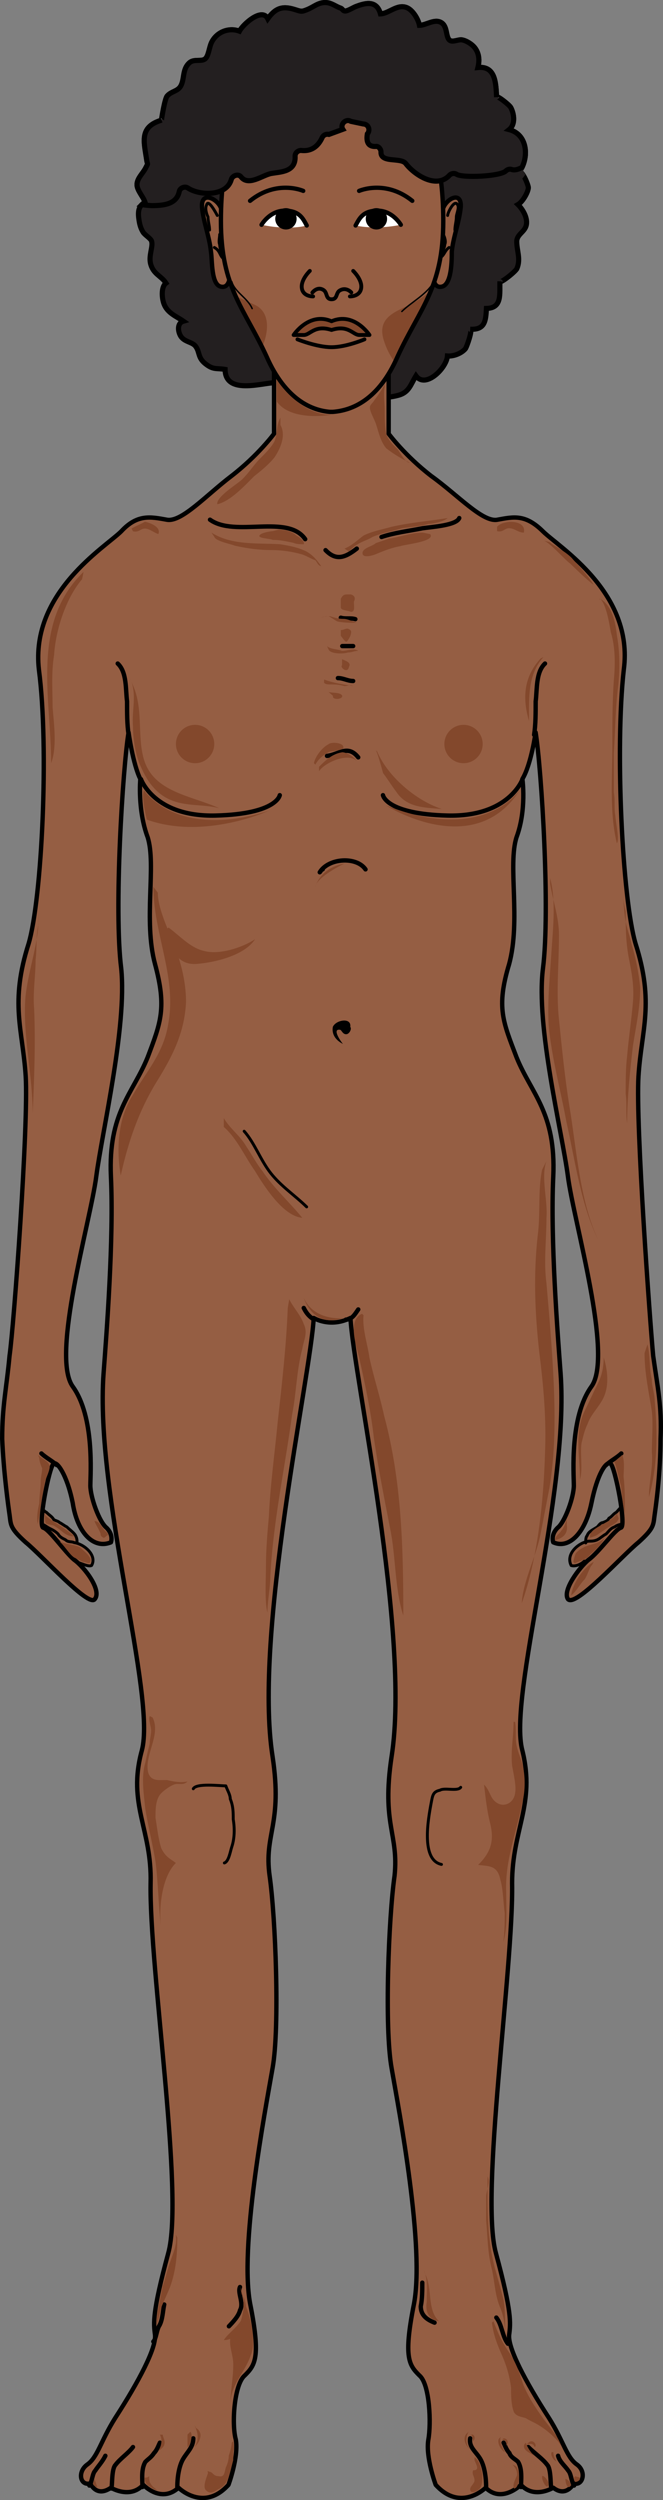 <?xml version="1.0" encoding="utf-8"?>
<!-- Generator: Adobe Illustrator 16.0.0, SVG Export Plug-In . SVG Version: 6.00 Build 0)  -->
<!DOCTYPE svg PUBLIC "-//W3C//DTD SVG 1.1//EN" "http://www.w3.org/Graphics/SVG/1.1/DTD/svg11.dtd">
<svg version="1.1" id="Layer_1" xmlns="http://www.w3.org/2000/svg" xmlns:xlink="http://www.w3.org/1999/xlink" x="0px" y="0px"
	 width="75.919px" height="286.015px" viewBox="0 0 75.919 286.015" enable-background="new 0 0 75.919 286.015"
	 xml:space="preserve">
<rect x="0" y="0" width="75.919" height="286.015" fill="#808080" stroke="none"/>
<g>
	<path fill="#231F20" d="M31.516,43.777c-1.511,0.019-5.722,1.431-5.742-1.518c-1.027-0.168-1.357,0.086-2.29-0.673
		c-0.856-0.699-0.59-1.31-1.09-1.974c-0.393-0.522-1.316-0.471-1.73-1.204c-0.327-0.58-0.36-1.464,0.338-1.664
		c-0.759-0.528-1.753-0.888-2.181-1.865c-0.302-0.686-0.403-2.054,0.187-2.491c-0.558-0.852-1.44-0.998-1.759-2.194
		c-0.26-0.975,0.324-2.006,0.099-2.629c-0.113-0.312-0.771-0.679-0.97-1.01c-0.309-0.514-0.412-0.977-0.49-1.594
		c-0.098-0.772-0.02-1.433,0.725-1.82c-0.198-0.616-0.884-1.318-0.921-1.957c-0.042-0.749,0.67-1.338,0.982-1.957
		c0.334-0.663,0.214-0.305,0.121-0.95c-0.301-2.061-0.881-3.744,1.698-4.531c-0.016,0.005,0.362-2.422,0.647-2.758
		c0.468-0.552,1.196-0.52,1.554-1.139c0.467-0.811,0.152-1.93,1.016-2.682c0.51-0.444,1.322-0.099,1.754-0.409
		c0.441-0.316,0.474-1.37,0.798-1.977c0.641-1.198,2.015-1.646,3.158-1.216c0.431-0.812,2.596-2.744,3.245-1.423
		c0.845-1.178,1.631-1.495,3.011-1.076c0.846,0.257,0.82,0.31,1.53,0.02c0.751-0.309,1.255-0.829,2.114-0.792
		c0.661,0.029,1.113,0.443,1.673,0.631c0.24,0.08,0.236,0.301,0.503,0.336c0.26,0.035,0.968-0.403,1.223-0.501
		c1.147-0.442,2.41-0.76,2.852,0.83c0.975-0.044,1.895-1.14,2.991-0.726c0.691,0.262,1.326,1.311,1.473,2.039
		c0.773-0.017,1.732-0.791,2.507-0.313c0.72,0.443,0.48,1.628,0.939,2.008c0.341,0.281,0.995-0.105,1.414-0.038
		c0.488,0.079,1.13,0.474,1.456,0.882c0.524,0.657,0.578,1.474,0.376,2.282c2.005-0.209,2.062,1.767,2.138,3.395
		c-0.013-0.28,1.456,0.866,1.623,1.178c0.391,0.729,0.555,1.945-0.184,2.53c2.209,0.575,2.288,3.386,1.111,4.909
		c0.335-0.434,1.115,1.477,1.088,1.756c-0.058,0.587-0.689,1.625-1.191,1.912c0.549,0.536,1.192,1.586,0.925,2.454
		c-0.221,0.716-1.07,0.99-1.065,1.781c0.009,1.098,0.479,1.99,0.02,3.081c-0.148,0.353-1.958,1.785-1.945,1.462
		c-0.056,1.436,0.291,3.065-1.547,3.104c-0.07,1.413-0.158,2.475-1.861,2.378c0.316,0.018-0.396,2.059-0.555,2.243
		c-0.464,0.537-1.359,0.876-2.048,0.818c-0.108,1.406-2.514,3.781-3.605,2.271c-0.63,1.028-0.778,1.894-2.033,2.23
		c-1.482,0.397-3.499,0.412-4.831-0.451c-0.913,1.009-2.9,0.933-4.006,0.423C36.756,45.2,34.142,46.814,31.516,43.777"/>
	<path fill="none" stroke="#000000" stroke-width="0.586" stroke-miterlimit="10" d="M31.516,43.777
		c-1.511,0.019-5.722,1.431-5.742-1.518c-1.027-0.168-1.357,0.086-2.29-0.673c-0.856-0.699-0.59-1.31-1.09-1.974
		c-0.393-0.522-1.316-0.471-1.73-1.204c-0.327-0.58-0.36-1.464,0.338-1.664c-0.759-0.528-1.753-0.888-2.181-1.865
		c-0.302-0.686-0.403-2.054,0.187-2.491c-0.558-0.852-1.44-0.998-1.759-2.194c-0.26-0.975,0.324-2.006,0.099-2.629
		c-0.113-0.312-0.771-0.679-0.97-1.01c-0.309-0.514-0.412-0.977-0.49-1.594c-0.098-0.772-0.02-1.433,0.725-1.82
		c-0.198-0.616-0.884-1.318-0.921-1.957c-0.042-0.749,0.67-1.338,0.982-1.957c0.334-0.663,0.214-0.305,0.121-0.95
		c-0.301-2.061-0.881-3.744,1.698-4.531c-0.016,0.005,0.362-2.422,0.647-2.758c0.468-0.552,1.196-0.52,1.554-1.139
		c0.467-0.811,0.152-1.93,1.016-2.682c0.51-0.444,1.322-0.099,1.754-0.409c0.441-0.316,0.474-1.37,0.798-1.977
		c0.641-1.198,2.015-1.646,3.158-1.216c0.431-0.812,2.596-2.744,3.245-1.423c0.845-1.178,1.631-1.495,3.011-1.076
		c0.846,0.257,0.82,0.31,1.53,0.02c0.751-0.309,1.255-0.829,2.114-0.792c0.661,0.029,1.113,0.443,1.673,0.631
		c0.24,0.08,0.236,0.301,0.503,0.336c0.26,0.035,0.968-0.403,1.223-0.501c1.147-0.442,2.41-0.76,2.852,0.83
		c0.975-0.044,1.895-1.14,2.991-0.726c0.691,0.262,1.326,1.311,1.473,2.039c0.773-0.017,1.732-0.791,2.507-0.313
		c0.72,0.443,0.48,1.628,0.939,2.008c0.341,0.281,0.995-0.105,1.414-0.038c0.488,0.079,1.13,0.474,1.456,0.882
		c0.524,0.657,0.578,1.474,0.376,2.282c2.005-0.209,2.062,1.767,2.138,3.395c-0.013-0.28,1.456,0.866,1.623,1.178
		c0.391,0.729,0.555,1.945-0.184,2.53c2.209,0.575,2.288,3.386,1.111,4.909c0.335-0.434,1.115,1.477,1.088,1.756
		c-0.058,0.587-0.689,1.625-1.191,1.912c0.549,0.536,1.192,1.586,0.925,2.454c-0.221,0.716-1.07,0.99-1.065,1.781
		c0.009,1.098,0.479,1.99,0.02,3.081c-0.148,0.353-1.958,1.785-1.945,1.462c-0.056,1.436,0.291,3.065-1.547,3.104
		c-0.07,1.413-0.158,2.475-1.861,2.378c0.316,0.018-0.396,2.059-0.555,2.243c-0.464,0.537-1.359,0.876-2.048,0.818
		c-0.108,1.406-2.514,3.781-3.605,2.271c-0.63,1.028-0.778,1.894-2.033,2.23c-1.482,0.397-3.499,0.412-4.831-0.451
		c-0.913,1.009-2.9,0.933-4.006,0.423C36.756,45.2,34.142,46.814,31.516,43.777"/>
	<path fill-rule="evenodd" clip-rule="evenodd" fill="#955E43" d="M71.228,174.348c-0.333,0-0.665,0.327-0.999,0.491
		c-0.332,0.164-0.665,0.328-0.997,0.654c-0.167,0.328-0.5,0.491-0.832,0.655c-0.333,0.327-0.667,0.163-1,0.327
		c-1.331,0.163-2.662,1.473-1.997,2.619c0.334,0.163,0.999-0.165,1.499-0.328c0.332-0.164,0.665-0.327,0.999-0.491
		c0.831-0.327,1.331-0.817,1.996-1.473c0.5-0.327,0.833-0.654,1.165-1.146c0.166-0.326,0.166-0.653,0.333-0.817"/>
	<path fill-rule="evenodd" clip-rule="evenodd" fill="#955E43" d="M71.469,172.351c-0.338,0.164-0.677,0.49-0.846,0.654
		c-0.338,0.327-0.676,0.49-1.015,0.816c-0.17,0.164-0.339,0.164-0.509,0.327c-0.338,0.163-0.676,0.328-0.845,0.491
		c-0.339,0.326-0.846,0.653-1.016,0.98c-0.338,0.49-0.169,0.816-0.169,1.307c0.169,0,0.508-0.163,0.676-0.163
		c0.34-0.163,0.509-0.163,0.847-0.327c0.507-0.326,1.016-0.652,1.522-0.816c0.508-0.327,1.016-0.654,1.523-0.98
		c0.339-0.328,0.339-0.491,0.339-0.818c0-0.489-0.17-0.98-0.339-1.307"/>
	
		<path fill="none" stroke="#000000" stroke-width="0.333" stroke-linecap="round" stroke-linejoin="round" stroke-miterlimit="10" d="
		M71.395,174.348c-0.333,0-0.832,0.164-0.998,0.327c-0.5,0.164-0.667,0.492-0.999,0.818c-0.333,0.163-0.666,0.491-0.998,0.655
		c-0.333,0.163-0.667,0.163-1,0.163c-1.164,0.164-2.662,1.473-1.997,2.783c0.501,0.163,1.166-0.165,1.499-0.492
		c0.332,0,0.665-0.163,0.999-0.327c0.831-0.327,1.497-0.982,2.162-1.473c0.334-0.327,0.832-0.818,0.999-1.146
		c0.166-0.326,0.333-0.653,0.499-0.981"/>
	
		<path fill="none" stroke="#000000" stroke-width="0.333" stroke-linecap="round" stroke-linejoin="round" stroke-miterlimit="10" d="
		M71.561,172.185c-0.499,0.166-0.666,0.5-0.998,0.832c-0.334,0.166-0.5,0.499-0.833,0.665c-0.166,0.334-0.332,0.334-0.665,0.5
		c-0.333,0-0.499,0.333-0.665,0.499c-0.499,0.333-1,0.5-1.166,0.998c-0.166,0.167-0.166,0.499-0.166,0.833"/>
	<path fill-rule="evenodd" clip-rule="evenodd" fill="#955E43" d="M4.66,174.348c0.332,0,0.666,0.327,0.999,0.491
		c0.333,0.164,0.665,0.328,0.999,0.654c0.166,0.328,0.499,0.491,0.833,0.655c0.332,0.327,0.665,0.163,0.998,0.327
		c1.165,0.163,2.662,1.473,1.997,2.619c-0.333,0.163-0.999-0.165-1.498-0.328c-0.333-0.164-0.666-0.327-0.999-0.491
		c-0.832-0.327-1.498-0.817-2.164-1.473c-0.333-0.327-0.666-0.654-0.999-1.146c-0.166-0.326-0.166-0.653-0.333-0.817"/>
	<path fill-rule="evenodd" clip-rule="evenodd" fill="#955E43" d="M4.493,172.351c0.333,0.164,0.499,0.49,0.833,0.654
		c0.333,0.327,0.666,0.49,0.832,0.816c0.333,0.164,0.5,0.164,0.666,0.327c0.333,0.163,0.499,0.328,0.833,0.491
		c0.333,0.326,0.832,0.653,0.998,0.98c0.333,0.49,0.166,0.816,0.166,1.307c-0.332,0-0.499-0.163-0.665-0.163
		c-0.333-0.163-0.499-0.163-0.833-0.327c-0.499-0.326-0.999-0.652-1.498-0.816c-0.499-0.327-0.999-0.654-1.498-0.98
		c-0.333-0.328-0.333-0.491-0.333-0.818c0-0.489,0.167-0.98,0.333-1.307"/>
	
		<path fill="none" stroke="#000000" stroke-width="0.333" stroke-linecap="round" stroke-linejoin="round" stroke-miterlimit="10" d="
		M4.66,174.348c0.332,0,0.666,0.327,0.999,0.491c0.333,0.164,0.665,0.328,0.999,0.654c0.166,0.328,0.499,0.491,0.833,0.655
		c0.332,0.327,0.665,0.163,0.998,0.327c1.165,0.163,2.662,1.473,1.997,2.619c-0.333,0.163-0.999-0.165-1.498-0.328
		c-0.333-0.164-0.666-0.327-0.999-0.491c-0.832-0.327-1.498-0.817-2.164-1.473c-0.333-0.327-0.666-0.654-0.999-1.146
		c-0.166-0.326-0.166-0.653-0.333-0.817"/>
	
		<path fill="none" stroke="#000000" stroke-width="0.333" stroke-linecap="round" stroke-linejoin="round" stroke-miterlimit="10" d="
		M4.493,172.351c0.333,0.167,0.499,0.5,0.833,0.666c0.333,0.332,0.666,0.499,0.832,0.832c0.333,0.167,0.5,0.167,0.666,0.333
		c0.333,0.166,0.499,0.333,0.833,0.499c0.333,0.333,0.832,0.666,0.998,0.998c0.166,0.333,0.166,0.499,0.166,0.833"/>
	<path fill-rule="evenodd" clip-rule="evenodd" fill="#955E43" d="M40.13,150.946c0.337,6.5,6.73,35.996,4.712,49.995
		c-1.178,7.999,0.841,9,0.168,13.665c-0.673,4.667-1.01,17.332-0.168,22.165c0.673,4.665,3.87,20.497,2.523,26.997
		c-1.177,5.999-0.505,6.999,0.674,7.999c1.178,1.166,1.346,5.5,1.01,7.499c-0.337,2,0.842,5.166,0.842,5.166
		c2.86,3,5.553,0.167,5.553,0.167c2.019,1.833,4.207-0.167,4.207-0.167c1.347,1.666,3.702,0.334,3.702,0.334
		c1.515,0.999,2.356-0.5,2.356-0.5c1.008,0.166,1.346-1.501,0.167-2.334c-1.178-0.666-1.346-2.666-3.196-5.332
		c-2.525-4-4.544-7.833-4.376-9.333c0-1.5,0.168-2.666-1.683-9.332c-1.852-6.666,2.188-32.83,2.02-42.495
		c0-6.166,2.692-8.999,1.178-14.999c-1.683-6.165,5.217-29.496,4.375-43.328c-0.336-4.334-1.178-15.166-0.841-22.499
		c0.336-7.165-2.524-9.498-4.207-13.498c-1.684-4-2.356-5.667-0.842-10.832c1.347-5-0.168-11.166,0.842-14.499
		c1.009-3.166,0.673-6.666,0.673-6.666c0.842-1.667,1.515-5.333,1.515-5.333c0.673,4.167,1.683,20.332,0.841,26.998
		c-0.841,6.667,2.188,18.664,2.861,23.83c0.674,5.167,5.048,20.499,2.692,23.999c-2.524,3.499-2.188,9.998-2.019,11.331
		c0,1.5-1.011,4.334-1.852,5c-0.842,0.666-0.505,1.5-0.505,1.5c1.851,1,3.702-1.167,4.375-4.5s1.683-4.666,2.188-4.332
		c0.505,0.333,1.683,6.999,1.177,7.165c-0.672,0.167-2.523,3-3.701,3.833c-1.009,0.833-3.028,3.5-2.355,4.5
		c0.674,1,6.226-4.999,8.077-6.666c1.852-1.5,1.683-2,1.852-3.166c0-1.167,0.504-4.833,0.673-8.5
		c0.168-3.833-0.337-5.999-0.842-9.499c-0.505-3.666-2.188-26.496-1.852-31.996c0.505-5.5,2.021-8.5-0.168-15.332
		c-1.515-5.167-2.355-22.331-1.347-31.164c1.179-8.999-7.403-13.998-9.255-15.998c-2.02-1.834-3.365-1.667-5.216-1.333
		c-1.852,0.333-4.544-2.667-7.573-5c-3.029-2.167-4.879-4.667-4.879-4.667c0-7.666,0-7.666,0-7.666c-13.126,0-13.126,0-13.126,0
		c0,7.666,0,7.666,0,7.666s-1.851,2.5-4.879,4.667c-3.029,2.333-5.722,5.333-7.572,5c-1.683-0.333-3.198-0.5-5.049,1.333
		c-2.02,2-10.433,6.999-9.423,15.998c1.178,8.833,0.336,25.998-1.347,31.164c-2.187,6.833-0.505,9.833-0.168,15.332
		c0.337,5.5-1.346,28.33-1.85,31.996c-0.505,3.5-0.841,5.666-0.841,9.499c0.168,3.667,0.673,7.333,0.841,8.5
		c0,1.166-0.168,1.666,1.85,3.166c1.852,1.667,7.236,7.666,7.91,6.666s-1.178-3.667-2.356-4.5c-1.01-0.833-2.86-3.666-3.533-3.833
		c-0.673-0.166,0.673-6.832,1.01-7.165c0.504-0.334,1.682,0.999,2.187,4.332c0.673,3.333,2.525,5.5,4.375,4.5
		c0,0,0.337-0.834-0.336-1.5c-0.841-0.666-2.02-3.5-1.851-5c0-1.333,0.337-7.832-2.02-11.331c-2.524-3.5,2.02-18.832,2.693-23.999
		c0.673-5.166,3.534-17.164,2.692-23.83c-0.841-6.666,0.336-22.831,1.01-26.998c0,0,0.505,3.666,1.347,5.333
		c0,0-0.337,3.5,0.673,6.666c1.177,3.333-0.337,9.499,1.009,14.499c1.346,5.166,0.673,6.832-1.009,10.832
		c-1.515,4-4.544,6.333-4.208,13.498c0.337,7.333-0.505,18.165-0.673,22.499c-1.009,13.832,6.058,37.163,4.376,43.328
		c-1.683,6,1.177,8.833,1.009,14.999c-0.168,9.665,3.87,35.829,2.02,42.495c-1.852,6.666-1.683,7.832-1.515,9.332
		c0.168,1.5-2.02,5.333-4.544,9.333c-1.682,2.666-2.019,4.666-3.197,5.332c-1.178,0.833-0.842,2.5,0.336,2.334
		c0,0,0.673,1.499,2.356,0.5c0,0,2.188,1.332,3.702-0.334c0,0,2.02,2,4.039,0.167c0,0,2.692,2.833,5.722-0.167
		c0,0,1.177-3.166,0.672-5.166c-0.336-1.999,0-6.333,1.178-7.499c1.178-1,1.851-2,0.673-7.999c-1.347-6.5,1.683-22.332,2.523-26.997
		c0.673-4.833,0.337-17.498-0.336-22.165c-0.673-4.665,1.515-5.666,0.336-13.665c-2.187-13.999,4.375-43.495,4.712-49.995
		C35.923,150.946,37.774,152.113,40.13,150.946L40.13,150.946z"/>
	
		<path fill="none" stroke="#000000" stroke-width="0.499" stroke-linecap="round" stroke-linejoin="round" stroke-miterlimit="10" d="
		M40.13,150.78c0.337,6.499,6.899,36.162,4.712,50.161c-1.178,7.833,0.841,8.833,0.337,13.665
		c-0.673,4.667-1.179,17.332-0.337,21.997c0.841,4.833,3.87,20.665,2.523,27.165c-1.177,5.999-0.505,6.832,0.674,7.999
		c1.178,1,1.346,5.5,1.01,7.332c-0.337,2,0.842,5.167,0.842,5.167c2.86,3.166,5.722,0.333,5.722,0.333
		c1.85,1.833,4.038-0.333,4.038-0.333c1.515,1.666,3.702,0.333,3.702,0.333c1.515,1.166,2.356-0.5,2.356-0.5
		c1.008,0.333,1.514-1.334,0.335-2.167c-1.177-0.833-1.514-2.666-3.197-5.332c-2.692-4.166-4.711-8-4.543-9.499
		c0.168-1.334,0.337-2.5-1.515-9.333c-1.851-6.666,2.02-32.663,1.852-42.328c0-6.166,2.692-8.999,1.178-15.165
		c-1.683-6.166,5.385-29.33,4.375-43.162c-0.336-4.5-1.178-15.333-0.841-22.499c0.336-7.332-2.524-9.498-4.207-13.664
		c-1.515-4-2.356-5.667-0.842-10.666c1.347-5-0.168-11.333,0.842-14.499c1.178-3.166,0.673-6.666,0.673-6.666
		c1.01-1.667,1.515-5.333,1.515-5.333c0.673,4.167,1.683,20.332,0.841,26.998c-0.841,6.667,2.188,18.664,2.861,23.83
		c0.674,5.167,5.217,20.499,2.692,23.999c-2.524,3.499-2.019,9.998-2.019,11.331c0,1.334-1.011,4.167-1.852,4.833
		c-0.842,0.833-0.505,1.667-0.505,1.667c1.851,0.833,3.702-1.167,4.375-4.5s1.683-4.832,2.188-4.499s1.851,7.166,1.177,7.332
		c-0.672,0.167-2.523,2.833-3.701,3.667c-1.009,0.833-3.028,3.499-2.355,4.499c0.841,1,6.226-4.999,8.077-6.499
		c1.852-1.667,1.683-2,1.852-3.166c0.167-1.167,0.673-4.833,0.673-8.666c0.168-3.833-0.337-5.833-0.842-9.499
		c-0.336-3.5-2.02-26.497-1.683-31.996c0.336-5.333,1.852-8.333-0.337-15.166c-1.515-5.167-2.355-22.331-1.347-31.331
		c1.179-8.832-7.403-13.999-9.255-15.831c-2.02-2-3.365-1.667-5.216-1.333c-1.683,0.333-4.544-2.833-7.573-5
		c-3.029-2.333-4.879-4.833-4.879-4.833c0-7.499,0-7.499,0-7.499c-13.126,0-13.126,0-13.126,0c0,7.499,0,7.499,0,7.499
		s-1.851,2.5-4.879,4.833c-2.861,2.167-5.722,5.333-7.404,5c-1.851-0.333-3.366-0.667-5.217,1.333
		c-1.851,1.833-10.433,6.999-9.423,15.831c1.178,9,0.336,26.164-1.178,31.331c-2.187,6.833-0.673,9.833-0.337,15.166
		c0.337,5.499-1.346,28.496-1.85,31.996c-0.336,3.666-0.841,5.666-0.841,9.499c0.168,3.833,0.673,7.499,0.841,8.666
		c0.168,1.166,0,1.499,1.85,3.166c1.852,1.5,7.236,7.499,7.91,6.499c0.841-1-1.178-3.666-2.356-4.499
		c-1.01-0.834-2.86-3.5-3.533-3.667c-0.673-0.166,0.673-6.999,1.178-7.332c0.336-0.333,1.514,1.166,2.187,4.499
		c0.505,3.333,2.356,5.333,4.375,4.5c0,0,0.336-0.834-0.505-1.667c-0.841-0.666-1.851-3.499-1.851-4.833
		c0-1.333,0.505-7.832-2.02-11.331c-2.524-3.5,2.02-18.832,2.693-23.999c0.673-5.166,3.534-17.164,2.86-23.83
		c-0.842-6.666,0.168-22.831,0.841-26.998c0,0,0.505,3.666,1.347,5.333c0,0-0.337,3.5,0.841,6.666
		c1.009,3.167-0.505,9.499,0.841,14.499c1.346,4.999,0.673,6.666-0.841,10.666c-1.683,4.166-4.544,6.333-4.207,13.664
		c0.336,7.166-0.505,17.999-0.842,22.499c-1.009,13.832,6.058,36.996,4.376,43.162c-1.683,6.166,1.177,8.999,1.009,15.165
		c-0.168,9.665,3.87,35.662,2.02,42.328c-1.852,6.833-1.683,7.999-1.515,9.333c0.168,1.499-1.851,5.333-4.544,9.499
		c-1.682,2.666-2.019,4.499-3.197,5.332s-0.842,2.5,0.336,2.167c0,0,0.673,1.666,2.356,0.5c0,0,2.188,1.333,3.702-0.333
		c0,0,2.02,2.166,4.039,0.333c0,0,2.861,2.833,5.722-0.333c0,0,1.177-3.167,0.841-5.167c-0.504-1.832-0.168-6.332,1.01-7.332
		c1.178-1.167,1.851-2,0.673-7.999c-1.347-6.5,1.683-22.332,2.523-27.165c0.842-4.665,0.337-17.33-0.336-21.997
		c-0.673-4.832,1.515-5.832,0.336-13.665c-2.187-13.999,4.375-43.662,4.712-50.161C35.923,150.78,37.774,151.946,40.13,150.78
		L40.13,150.78z"/>
	
		<path fill="none" stroke="#000000" stroke-width="0.499" stroke-linecap="round" stroke-linejoin="round" stroke-miterlimit="10" d="
		M20.303,284.52c0-1.013,0.166-2.364,0.665-3.21c0.5-0.844,1.165-1.352,1.165-2.364"/>
	
		<path fill="none" stroke="#000000" stroke-width="0.499" stroke-linecap="round" stroke-linejoin="round" stroke-miterlimit="10" d="
		M16.309,284.52c0-0.846-0.166-2.03,0.333-2.876c0.332-0.339,0.665-0.508,0.999-1.015c0.333-0.339,0.499-0.847,0.665-1.185"/>
	
		<path fill="none" stroke="#000000" stroke-width="0.499" stroke-linecap="round" stroke-linejoin="round" stroke-miterlimit="10" d="
		M12.731,284.687c0.166-0.169,0-2.202,0.499-2.71c0.499-0.678,1.498-1.355,1.997-2.033"/>
	
		<path fill="none" stroke="#000000" stroke-width="0.499" stroke-linecap="round" stroke-linejoin="round" stroke-miterlimit="10" d="
		M10.235,284.353c0.333-0.511,0.333-1.364,0.665-1.704c0.333-0.513,0.833-1.024,1.165-1.707"/>
	
		<path fill="none" stroke="#000000" stroke-width="0.499" stroke-linecap="round" stroke-linejoin="round" stroke-miterlimit="10" d="
		M6.49,167.607c-0.524-0.499-1.224-0.832-1.748-1.331"/>
	
		<path fill="none" stroke="#000000" stroke-width="0.499" stroke-linecap="round" stroke-linejoin="round" stroke-miterlimit="10" d="
		M13.479,75.909c1.07,0.998,0.892,2.996,1.07,4.327c0,1.332,0,2.663,0.178,3.828"/>
	
		<path fill="none" stroke="#000000" stroke-width="0.499" stroke-linecap="round" stroke-linejoin="round" stroke-miterlimit="10" d="
		M16.143,89.139c0,0,1.505,4.328,8.532,4.161c7.027-0.167,7.361-2.331,7.361-2.331"/>
	
		<path fill="none" stroke="#000000" stroke-width="0.499" stroke-linecap="round" stroke-linejoin="round" stroke-miterlimit="10" d="
		M55.667,284.52c0-1.013-0.166-2.364-0.665-3.21c-0.499-0.844-1.332-1.352-1.165-2.364"/>
	
		<path fill="none" stroke="#000000" stroke-width="0.499" stroke-linecap="round" stroke-linejoin="round" stroke-miterlimit="10" d="
		M59.663,284.52c0-0.846,0.166-2.03-0.334-2.876c-0.332-0.339-0.832-0.508-0.998-1.015c-0.333-0.339-0.499-0.847-0.666-1.185"/>
	
		<path fill="none" stroke="#000000" stroke-width="0.499" stroke-linecap="round" stroke-linejoin="round" stroke-miterlimit="10" d="
		M63.158,284.687c-0.167-0.169,0-2.202-0.5-2.71c-0.499-0.678-1.498-1.355-2.164-2.033"/>
	
		<path fill="none" stroke="#000000" stroke-width="0.499" stroke-linecap="round" stroke-linejoin="round" stroke-miterlimit="10" d="
		M65.737,284.353c-0.334-0.511-0.334-1.364-0.666-1.704c-0.333-0.513-0.999-1.024-1.165-1.707"/>
	
		<path fill="none" stroke="#000000" stroke-width="0.499" stroke-linecap="round" stroke-linejoin="round" stroke-miterlimit="10" d="
		M69.398,167.607c0.524-0.499,1.223-0.832,1.747-1.331"/>
	
		<path fill="none" stroke="#000000" stroke-width="0.499" stroke-linecap="round" stroke-linejoin="round" stroke-miterlimit="10" d="
		M62.408,75.909c-1.069,0.998-0.892,2.996-1.069,4.327c0,1.332,0,2.663-0.179,3.828"/>
	
		<path fill="none" stroke="#000000" stroke-width="0.499" stroke-linecap="round" stroke-linejoin="round" stroke-miterlimit="10" d="
		M59.829,89.139c0,0-1.514,4.328-8.577,4.161s-7.399-2.331-7.399-2.331"/>
	<path fill-rule="evenodd" clip-rule="evenodd" fill="#955E43" d="M25.342,23.918c-0.339-1.174-2.376-2.18-2.207-0.168
		c0.17,1.677,0.849,3.353,1.019,5.029c0.17,1.005,0,3.856,1.188,4.023c1.868,0.335,0.679-5.197,0.51-5.867
		c0-0.67,0-1.341-0.17-2.012"/>
	
		<path fill="none" stroke="#000000" stroke-width="0.499" stroke-linecap="round" stroke-linejoin="round" stroke-miterlimit="10" d="
		M25.342,23.918c-0.339-1.174-2.376-2.18-2.207-0.168c0.17,1.677,0.849,3.353,1.019,5.029c0.17,1.005,0,3.856,1.188,4.023
		c1.868,0.335,0.679-5.197,0.51-5.867c0-0.67,0-1.341-0.17-2.012"/>
	
		<path fill="none" stroke="#000000" stroke-width="0.333" stroke-linecap="round" stroke-linejoin="round" stroke-miterlimit="10" d="
		M25.157,26.814c0,0.333-0.152,0.833,0,1.165c0,0.499,0.306,0.999,0.306,1.498c-0.306-0.333-0.306-0.832-0.916-1.164"/>
	
		<path fill="none" stroke="#000000" stroke-width="0.333" stroke-linecap="round" stroke-linejoin="round" stroke-miterlimit="10" d="
		M24.88,24.65c-0.177-0.333-1.062-1.997-1.238-1.164c-0.177,0.332,0,0.998,0.176,1.331c0,0.499,0.177,0.998,0.177,1.498"/>
	<path fill-rule="evenodd" clip-rule="evenodd" fill="#955E43" d="M50.715,23.918c0.34-1.174,2.206-2.18,2.037-0.168
		c-0.17,1.677-0.85,3.353-1.019,5.029c0,1.005,0,3.856-1.188,4.023c-1.867,0.335-0.509-5.197-0.509-5.867
		c0.169-0.67,0.169-1.341,0.339-2.012"/>
	
		<path fill="none" stroke="#000000" stroke-width="0.499" stroke-linecap="round" stroke-linejoin="round" stroke-miterlimit="10" d="
		M50.715,23.918c0.34-1.174,2.206-2.18,2.037-0.168c-0.17,1.677-0.85,3.353-1.019,5.029c0,1.005,0,3.856-1.188,4.023
		c-1.867,0.335-0.509-5.197-0.509-5.867c0.169-0.67,0.169-1.341,0.339-2.012"/>
	
		<path fill="none" stroke="#000000" stroke-width="0.333" stroke-linecap="round" stroke-linejoin="round" stroke-miterlimit="10" d="
		M50.758,26.814c0.167,0.333,0.333,0.833,0.167,1.165c0,0.499-0.5,0.999-0.5,1.498c0.5-0.333,0.5-0.832,0.999-1.164"/>
	
		<path fill="none" stroke="#000000" stroke-width="0.333" stroke-linecap="round" stroke-linejoin="round" stroke-miterlimit="10" d="
		M51.258,24.65c0-0.333,0.831-1.997,1.164-1.164c0.167,0.332-0.166,0.998-0.166,1.331c0,0.499-0.167,0.998-0.167,1.498"/>
	<path fill-rule="evenodd" clip-rule="evenodd" fill="#955E43" d="M38.448,6.76c5.228,0,12.31,3.835,12.31,18.345
		c0,7.671-2.698,10.006-5.228,15.51c-2.191,5.169-5.227,6.17-7.419,6.337c-0.337,0-0.337,0-0.337,0
		c-2.024-0.167-5.059-1.334-7.251-6.337c-2.529-5.504-5.228-7.839-5.228-15.51c0-14.509,7.083-18.345,12.31-18.345H38.448
		L38.448,6.76L38.448,6.76z"/>
	<path fill-rule="evenodd" clip-rule="evenodd" fill="#83482C" d="M29.179,34.873c-0.678-0.316-1.413-0.625-2.118-0.985
		c0.854,1.869,1.922,3.573,2.994,5.746C30.727,38.053,31.022,35.732,29.179,34.873z"/>
	<path fill-rule="evenodd" clip-rule="evenodd" fill="#83482C" d="M46.397,35.111c-1.65,0.763-3.169,1.551-2.445,3.84
		c0.289,0.916,0.694,1.719,1.223,2.444c0.121-0.251,0.24-0.507,0.356-0.781c1.333-2.9,2.709-4.924,3.716-7.309
		C48.427,34.04,47.458,34.621,46.397,35.111z"/>
	
		<path fill="none" stroke="#000000" stroke-width="0.499" stroke-linecap="round" stroke-linejoin="round" stroke-miterlimit="10" d="
		M38.448,6.927c5.228,0,12.31,3.669,12.31,18.344c0,7.672-2.698,10.007-5.228,15.51c-2.191,5.003-5.227,6.171-7.419,6.337
		c-0.337,0-0.337,0-0.337,0c-2.024-0.167-5.059-1.334-7.251-6.337c-2.529-5.503-5.228-7.838-5.228-15.51
		c0-14.675,7.083-18.344,12.31-18.344H38.448L38.448,6.927L38.448,6.927z"/>
	
		<path fill="none" stroke="#000000" stroke-width="0.499" stroke-linecap="round" stroke-linejoin="round" stroke-miterlimit="10" d="
		M24.047,59.453c2.851,2.056,8.889-0.686,10.901,2.228"/>
	
		<path fill="none" stroke="#000000" stroke-width="0.499" stroke-linecap="round" stroke-linejoin="round" stroke-miterlimit="10" d="
		M52.589,59.267c-0.336,0.833-3.024,0.999-4.2,1.165c-1.68,0.333-3.191,0.5-4.703,0.999"/>
	
		<path fill="none" stroke="#000000" stroke-width="0.499" stroke-linecap="round" stroke-linejoin="round" stroke-miterlimit="10" d="
		M37.278,62.938c1.192,1.238,2.215,0.884,3.578-0.176"/>
	
		<path fill="none" stroke="#000000" stroke-width="0.499" stroke-linecap="round" stroke-linejoin="round" stroke-miterlimit="10" d="
		M37.445,86.477c1.363-0.167,2.385-1.331,3.577,0.167"/>
	
		<path fill="none" stroke="#000000" stroke-width="0.499" stroke-linecap="round" stroke-linejoin="round" stroke-miterlimit="10" d="
		M39.026,70.667c0.499,0.166,1.165,0,1.664,0.166"/>
	
		<path fill="none" stroke="#000000" stroke-width="0.499" stroke-linecap="round" stroke-linejoin="round" stroke-miterlimit="10" d="
		M39.192,73.912c0,0,0.78,0,1.248,0"/>
	
		<path fill="none" stroke="#000000" stroke-width="0.499" stroke-linecap="round" stroke-linejoin="round" stroke-miterlimit="10" d="
		M38.693,77.573c0.636,0,1.112,0.333,1.747,0.333"/>
	
		<path fill="none" stroke="#000000" stroke-width="0.499" stroke-linecap="round" stroke-linejoin="round" stroke-miterlimit="10" d="
		M36.951,99.458c-0.169,0-0.169,0.167-0.338,0.333c1.015-1.664,4.228-1.83,5.242-0.333"/>
	
		<path fill="none" stroke="#000000" stroke-width="0.499" stroke-linecap="round" stroke-linejoin="round" stroke-miterlimit="10" d="
		M35.947,150.966c-0.5-0.334-0.833-0.666-1.166-1.331"/>
	
		<path fill="none" stroke="#000000" stroke-width="0.499" stroke-linecap="round" stroke-linejoin="round" stroke-miterlimit="10" d="
		M39.608,150.966c0.707,0,1.062-0.666,1.414-1.165"/>
	
		<path fill="none" stroke="#000000" stroke-width="0.333" stroke-linecap="round" stroke-linejoin="round" stroke-miterlimit="10" d="
		M22.133,204.638c0.339-0.667,3.05-0.333,3.727-0.333c0.169,0.498,0.508,0.997,0.508,1.497c0.339,0.833,0.339,1.498,0.339,2.33
		c0.169,0.999,0.169,2.164-0.169,3.162c-0.169,0.499-0.338,1.665-0.846,1.83"/>
	
		<path fill="none" stroke="#000000" stroke-width="0.333" stroke-linecap="round" stroke-linejoin="round" stroke-miterlimit="10" d="
		M52.755,204.471c-0.339,0.499-1.865,0-2.373,0.332c-0.848,0.167-0.848,0.666-1.017,1.498c-0.339,1.831-1.187,6.491,1.187,6.99"/>
	
		<path fill="none" stroke="#000000" stroke-width="0.499" stroke-linecap="round" stroke-linejoin="round" stroke-miterlimit="10" d="
		M17.557,267.878c0.356-0.34,0.356-1.358,0.713-1.867c0.356-0.68,0.356-1.528,0.535-2.377"/>
	
		<path fill="none" stroke="#000000" stroke-width="0.499" stroke-linecap="round" stroke-linejoin="round" stroke-miterlimit="10" d="
		M48.355,261.138c0,0.848,0,1.864-0.176,2.712c0,1.018,0.702,1.525,1.581,1.865"/>
	
		<path fill="none" stroke="#000000" stroke-width="0.499" stroke-linecap="round" stroke-linejoin="round" stroke-miterlimit="10" d="
		M27.482,261.637c-0.318,0.665,0.476,1.831,0,2.662c-0.159,0.667-0.795,1.332-1.271,1.831"/>
	
		<path fill="none" stroke="#000000" stroke-width="0.499" stroke-linecap="round" stroke-linejoin="round" stroke-miterlimit="10" d="
		M58.165,268.127c-0.666-0.832-0.666-2.163-1.332-2.995"/>
	
		<path fill="none" stroke="#000000" stroke-width="0.333" stroke-linecap="round" stroke-linejoin="round" stroke-miterlimit="10" d="
		M27.958,129.414c1.192,1.331,1.875,3.328,3.067,4.826s2.726,2.497,4.089,3.828"/>
	<path d="M40.108,117.484c0.166-1.134-1.665-0.811-1.998,0c-0.166,0.971,0.5,1.62,1.165,1.944c-0.166-0.162-1.331-1.783-0.333-1.62
		c0.167,0,0.333,0.647,0.832,0.485C40.108,118.132,40.274,117.646,40.108,117.484"/>
	
		<path fill="none" stroke="#000000" stroke-width="0.166" stroke-linecap="round" stroke-linejoin="round" stroke-miterlimit="10" d="
		M49.593,32.39c-0.852,1.367-2.556,2.22-3.578,3.245"/>
	
		<path fill="none" stroke="#000000" stroke-width="0.166" stroke-linecap="round" stroke-linejoin="round" stroke-miterlimit="10" d="
		M26.544,32.223c0.333,1.197,1.83,1.882,2.33,3.079"/>
	<path fill-rule="evenodd" clip-rule="evenodd" fill="#83482C" d="M31.703,43.457c0,0,2.531,3.994,6.241,3.994
		c0,0-4.555,0.833-6.241-1.497V43.457L31.703,43.457L31.703,43.457z"/>
	<path fill-rule="evenodd" clip-rule="evenodd" fill="#83482C" d="M24.214,60.931c2.346,1.499,5.361,1.165,7.874,1.332
		c1.005,0.167,2.01,0.333,3.016,0.833c0.838,0.499,1.173,0.998,1.675,1.664c-0.334,0-0.502-0.499-0.669-0.666
		c-0.503-0.166-1.005-0.5-1.508-0.666c-1.172-0.332-2.345-0.499-3.518-0.499c-1.34,0-2.68-0.167-4.188-0.499
		c-0.335-0.167-2.178-0.5-2.346-0.999"/>
	<path fill-rule="evenodd" clip-rule="evenodd" fill="#83482C" d="M39.949,63.095c0.337-0.333,0.675-0.666,1.013-0.833
		c0.506-0.333,1.182-0.499,1.688-0.832c1.182-0.5,2.363-0.666,3.375-0.999c1.014-0.166,2.027-0.166,3.039-0.499
		c0.676,0,1.857-0.333,2.195-0.666c-2.027,0.333-4.221,0.5-6.416,0.999c-1.18,0.332-2.193,0.499-3.207,0.998
		c-0.674,0.5-1.35,1.166-2.193,1.499"/>
	<path fill-rule="evenodd" clip-rule="evenodd" fill="#83482C" d="M36.778,70.65c0.34-0.15,0.68-0.15,1.021-0.15
		c0.509,0.15,0.848,0.299,1.529,0.299c0.509,0,1.019,0.3,1.528,0.45c-0.679,0-1.528,0-2.209-0.149
		c-0.339-0.151-0.679-0.45-1.019-0.6c-0.169,0-0.509,0-0.339,0"/>
	<path fill-rule="evenodd" clip-rule="evenodd" fill="#83482C" d="M37.445,73.912c0.341,0.366,1.363,0.366,1.704,0.549
		c0.681,0,1.363-0.366,1.873,0c-0.51,0-0.681,0.183-1.192,0.183c-0.511,0.184-2.044,0.184-2.215-0.366"/>
	<path fill-rule="evenodd" clip-rule="evenodd" fill="#83482C" d="M37.112,77.74c0.998,0.374,2.163,0.562,3.328,0.749
		c-0.332-0.188-0.666,0-0.998,0c-0.666-0.188-1.166-0.188-1.665-0.188c-0.167,0-0.499,0-0.666-0.188"/>
	<path fill-rule="evenodd" clip-rule="evenodd" fill="#83482C" d="M36.529,87.725c0.666-0.666,1.498-1.498,2.663-1.664
		c0.499,0,1.331,0.499,1.664,0.998c-0.999-0.998-3.661,0.167-4.327,1.165"/>
	<path fill-rule="evenodd" clip-rule="evenodd" fill="#83482C" d="M16.479,90.387c0,0,3.704,5.742,14.309,2.365
		c0,0-7.407,3.377-13.973,1.013C16.815,93.765,16.143,91.232,16.479,90.387L16.479,90.387z"/>
	<path fill-rule="evenodd" clip-rule="evenodd" fill="#83482C" d="M59.579,90.304c0,0-4.061,6.325-15.394,1.831
		C44.185,92.135,54.334,98.625,59.579,90.304L59.579,90.304z"/>
	<path fill-rule="evenodd" clip-rule="evenodd" fill="#83482C" d="M36.113,101.455c0,0,0.499-2.163,3.329-2.663
		C39.442,98.792,36.28,100.29,36.113,101.455L36.113,101.455z"/>
	<path fill-rule="evenodd" clip-rule="evenodd" fill="#83482C" d="M34.782,148.47c0,0,1.018,3.494,4.41,2.329
		C39.192,150.799,35.969,151.132,34.782,148.47L34.782,148.47z"/>
	<path fill-rule="evenodd" clip-rule="evenodd" fill="#83482C" d="M25.628,127.916c0.679,1.173,1.865,2.012,2.543,3.186
		c0.679,1.006,1.188,2.012,1.866,2.85c1.356,2.012,3.052,3.521,4.578,5.365c-2.204-0.168-4.409-3.688-5.426-5.365
		c-1.188-1.676-2.035-3.689-3.561-5.03"/>
	<path fill-rule="evenodd" clip-rule="evenodd" fill="#83482C" d="M17.563,101.455c0,5.338,2.719,10.344,1.7,15.683
		c-0.51,3.337-2.55,5.506-4.079,8.176c-1.701,2.67-1.87,6.173-1.36,9.177c0.85-3.838,2.04-7.342,4.079-10.679
		c1.87-3.003,3.229-5.672,3.399-9.177c0-2.502-0.68-5.005-1.7-7.34c-0.51-1.335-1.53-3.504-1.53-5.172"/>
	<path fill-rule="evenodd" clip-rule="evenodd" fill="#83482C" d="M19.309,106.115c1.341,0.998,2.516,2.329,4.026,2.663
		c1.678,0.499,4.362-0.333,5.872-1.332c-1.174,1.831-4.529,2.663-6.71,2.829c-2.349,0.166-3.02-1.998-3.69-3.828"/>
	<path fill-rule="evenodd" clip-rule="evenodd" fill="#955E43" d="M45.516,107.113c3.057,0.999,5.095,4.328,8.321,1.332
		c-0.68-0.333-1.358,0-2.038,0.167c-0.679,0-1.697-0.167-2.547-0.167c-1.188-0.167-2.038-0.499-3.057-0.832"/>
	<path fill-rule="evenodd" clip-rule="evenodd" fill="#955E43" d="M34.951,101.621c0.68-0.499,0.85-1.831,1.528-2.662
		c0.68-0.833,1.528-0.5,2.547-0.999c-0.509,0-0.679-0.5-1.188-0.5c-0.17,0-1.188,0.333-1.528,0.5
		c-1.019,0.499-1.019,2.163-1.528,2.996"/>
	<path fill-rule="evenodd" clip-rule="evenodd" fill="#83482C" d="M14.894,77.573c0.839,1.84,0.168,3.682,0.336,5.523
		c0,1.673,0.335,3.514,1.007,4.853c0.671,1.507,1.678,2.845,3.188,3.515c1.846,0.837,3.859,0.502,5.705,1.004
		c-3.356-1.506-7.718-1.84-8.726-5.858c-0.671-2.677,0-5.522-1.174-8.2"/>
	<path fill-rule="evenodd" clip-rule="evenodd" fill="#83482C" d="M43.02,85.811c0.168,0.165,0.673,1.973,0.842,2.63
		c0.505,0.657,1.009,1.479,1.514,2.137c1.178,1.809,3.197,1.809,5.217,1.972c-3.029-0.986-6.226-3.78-7.404-6.575"/>
	<path fill-rule="evenodd" clip-rule="evenodd" fill="#83482C" d="M32.112,47.783c-0.504,0.839-0.336,1.847-0.673,2.685
		c-0.337,0.672-1.009,1.343-1.682,2.014c-0.672,0.672-1.177,1.511-2.018,2.35c-0.503,0.504-3.026,2.014-2.858,2.854
		c1.513-0.336,3.195-2.182,4.204-3.189c0.841-0.671,1.682-1.342,2.354-2.182c0.673-1.007,1.345-2.518,0.673-3.692"/>
	<path fill-rule="evenodd" clip-rule="evenodd" fill="#83482C" d="M9.569,65.424c-6.075,5.848-3.712,14.534-3.712,21.885
		c0.675-1.838,0.337-4.344,0.169-6.349c0-1.837-0.169-4.009,0.168-6.014c0.169-2.84,1.35-6.515,3.206-8.687"/>
	<path fill-rule="evenodd" clip-rule="evenodd" fill="#83482C" d="M4.41,104.45c0.166,3.163-1.166,6.324-1.498,9.653
		c-0.333,4.327,0.832,8.82,0.832,13.314c0.167-3.828,0.333-7.989,0.167-11.983c-0.167-1.83,0.167-3.827,0.167-5.659
		c0.166-1.165,0-2.829,0.333-3.994"/>
	<path fill-rule="evenodd" clip-rule="evenodd" fill="#83482C" d="M33.118,148.636c0.499,1,1.331,1.835,1.664,2.836
		c0.5,1.001,0,1.834-0.166,2.835c-0.667,2.503-0.667,5.005-1.165,7.508c-0.833,6.171-2.164,12.177-2.497,18.515
		c0,1.335-0.333,2.836-0.333,4.17c-0.333-1.334-0.167-3.836-0.167-5.337c0-1.836,0.167-3.837,0.333-5.671
		c0.166-3.671,0.665-7.174,0.998-10.676c0.5-4.505,0.999-8.842,1.165-13.18"/>
	<path fill-rule="evenodd" clip-rule="evenodd" fill="#83482C" d="M62.574,132.825c-0.665,1.831,0.167,4.494,0,6.491
		c0,2.663-0.332,4.993,0,7.488c0.333,3.827,0.666,7.656,0.833,11.483c0.166,3.994,0.166,7.988-0.5,11.982
		c-0.333,1.664-0.665,3.495-0.998,5.159c-0.499,2.663-1.997,5.325-2.164,7.988c1.831-5.159,2.497-11.649,2.663-17.142
		c0.166-3.994-0.166-7.655-0.665-11.649c-0.5-4.493-0.666-8.821-0.167-13.314c0.333-2.497,0-5.159,0.499-7.489"/>
	<path fill-rule="evenodd" clip-rule="evenodd" fill="#83482C" d="M41.46,150.3c-1.687,0.667-0.675,3.671-0.337,5.005
		c0.675,3.003,1.349,6.173,1.686,9.175c0.506,3.503,1.181,6.841,1.854,10.344c0.675,3.17,0.507,6.84,1.519,10.01
		c0-7.674-0.169-15.348-2.192-22.855c-0.506-2.335-1.181-4.337-1.687-6.673c-0.168-1.334-0.843-3.337-0.674-4.838"/>
	<path fill-rule="evenodd" clip-rule="evenodd" fill="#83482C" d="M27.507,261.637c0.341,1.013,0.683,2.362,0.341,3.375
		c-0.512,1.181-1.707,1.855-2.22,2.699c2.22,0,3.245-3.712,2.05-5.23"/>
	<path fill-rule="evenodd" clip-rule="evenodd" fill="#83482C" d="M27.875,263.301c0.833,1.331,1.498,4.826,0.833,6.158
		c-0.666,1.997-2.33,3.328-2.33,5.658c0-1.498,0.333-2.996,0.333-4.66c0-0.998-0.499-1.997-0.333-2.996
		c0.999-0.831,1.332-2.163,1.498-3.327"/>
	<path fill-rule="evenodd" clip-rule="evenodd" fill="#83482C" d="M26.707,279.277c0,0.333,0.17,0.666,0,1.165
		c0,0.333,0,0.666,0,0.999c-0.17,0.666-0.341,1.331-0.511,1.83c-0.17,0.666-0.511,1.166-1.191,1.498
		c-0.34,0.167-0.851,0.666-1.361,0.167c-0.511-0.333,0-1.498,0.169-1.997c0-0.167-0.169-0.333,0.171-0.167c0,0,0.17,0,0.34,0.167
		c0.17,0.167,0.341,0.332,0.681,0.332c0.681,0.167,0.681-0.332,0.851-0.998c0.17-0.333,0.34-0.832,0.34-1.332
		c0.17-0.499,0.341-1.164,0.341-1.497"/>
	<path fill-rule="evenodd" clip-rule="evenodd" fill="#83482C" d="M21.468,279.943c0.333-0.158,0.666-1.43,0.333-1.747
		c-0.166,0.158-0.333,0.317-0.333,0.317c0,0.317,0,0.476,0,0.635c0,0.318,0,0.478,0,0.637"/>
	<path fill-rule="evenodd" clip-rule="evenodd" fill="#83482C" d="M16.559,283.271c0,0.352,0,0.703,0.354,1.055
		c0.354,0.175,0.708,0.526,1.061,0.526c-0.177-0.176-0.531-0.352-0.708-0.702c-0.177-0.176-0.177-0.527-0.177-0.879
		c-0.177,0.176-0.354,0.176-0.53,0.176"/>
	<path fill-rule="evenodd" clip-rule="evenodd" fill="#83482C" d="M10.65,283.604c0.167,0,0.167,0,0.167,0
		c0,0.184-0.167,0.366-0.167,0.55c0,0.183,0.333,0.365,0.499,0.365c-0.166-0.365-0.166-0.549-0.333-0.915"/>
	<path fill-rule="evenodd" clip-rule="evenodd" fill="#83482C" d="M22.3,277.447c0.166,0.499,0.333,0.831,0.333,1.331
		c0,0.499-0.167,0.832-0.333,1.165c0.666-0.666,0.998-1.665,0.166-2.163"/>
	<path fill-rule="evenodd" clip-rule="evenodd" fill="#83482C" d="M18.306,278.529c0.333,0.499,0.167,1.331-0.167,1.83
		c0.167,0,0.667-0.499,0.667-0.666c0.166-0.499-0.167-0.832-0.167-1.164"/>
	<path fill-rule="evenodd" clip-rule="evenodd" fill="#83482C" d="M20.137,255.646c0.167,1.165-0.333,2.164-0.666,3.162
		c-0.333,0.832-0.499,1.831-0.832,2.663c-0.167,0.833-0.333,1.664-0.5,2.496c-0.166,0.665-0.166,1.331-0.166,1.997
		c0.166-0.666,0.333-1.332,0.499-1.997c0.333-0.832,0.666-1.498,0.999-2.33c0.666-1.831,0.833-3.661,0.833-5.658"/>
	<path fill-rule="evenodd" clip-rule="evenodd" fill="#83482C" d="M48.512,259.64c0.524,1.182,0.35,2.532,0.35,3.714
		c-0.176,1.013,0.175,2.025,1.397,2.194c-1.397-1.351-0.699-3.714-1.573-5.401"/>
	<path fill-rule="evenodd" clip-rule="evenodd" fill="#83482C" d="M65.737,283.438c0,0,0,0.499,0.167,0.499
		c0.165,0,0.498-0.167,0.498-0.333c0-0.333-0.333-0.166-0.498-0.333"/>
	<path fill-rule="evenodd" clip-rule="evenodd" fill="#83482C" d="M53.655,278.196c-0.366,0.665-0.366,1.497,0.183,1.996
		c-0.549-0.332-0.916-1.331-0.366-1.83"/>
	<path fill-rule="evenodd" clip-rule="evenodd" fill="#83482C" d="M57.333,278.778c-0.167,0.524,0.166,1.223,0.499,1.747
		c-0.499-0.174-0.999-1.223-0.666-1.572"/>
	<path fill-rule="evenodd" clip-rule="evenodd" fill="#83482C" d="M60.217,279.444c0.157,0.499,0.471,0.998,0.942,1.497
		c-0.472-0.332-1.415-0.665-1.1-1.331"/>
	<path fill-rule="evenodd" clip-rule="evenodd" fill="#83482C" d="M63.365,280.525c0,0.464,0.188,0.773,0.375,1.082
		c-0.375-0.155-0.749-0.773-0.563-1.082"/>
	<path fill-rule="evenodd" clip-rule="evenodd" fill="#83482C" d="M37.611,79.154c0.352,0.153,1.406,0,1.581,0.458
		c0,0.458-1.229,0.458-1.054,0"/>
	<path fill-rule="evenodd" clip-rule="evenodd" fill="#83482C" d="M36.113,87.475c0.333-0.666,0.999-1.165,1.664-1.498
		c0.167,0,1.332-0.166,1.498-0.332c0.333-0.666-1.331-0.833-1.664-0.5c-0.665,0.332-1.498,1.331-1.664,2.164"/>
	<path fill-rule="evenodd" clip-rule="evenodd" fill="#83482C" d="M39.026,69.501c0,0.333,0.831,0.333,1.165,0.5
		c0.499,0,0.332-0.666,0.332-1.165c0.167-0.333,0.167-0.666-0.332-0.833c-0.166,0-0.334,0-0.5,0c-0.333,0-0.499,0.167-0.665,0.5"/>
	<path fill-rule="evenodd" clip-rule="evenodd" fill="#83482C" d="M39.026,72.081c0.312,0,0.469-0.167,0.78-0.167
		c0.468,0.167,0.468,0.333,0.312,0.833c0,0-0.312,0.666-0.468,0.666c-0.155,0-0.468-0.5-0.624-0.666"/>
	<path fill-rule="evenodd" clip-rule="evenodd" fill="#83482C" d="M39.173,75.41c0.314,0.175,1.101,0.349,0.786,0.874
		c-0.157,0.875-1.1,0-0.786-0.174"/>
	<path fill-rule="evenodd" clip-rule="evenodd" fill="#83482C" d="M54.336,281.108c0.832,0.499,1.165,2.662,0.666,3.495
		c-0.166,0.333-1.165,0.832-1.165,0.166c0-0.332,0.499-0.666,0.499-0.999c0-0.499-0.333-0.665-0.166-1.164
		c0.832,0,0.333-0.666,0.166-1.165"/>
	<path fill-rule="evenodd" clip-rule="evenodd" fill="#83482C" d="M58.664,281.94c0.366,0.344,0.549,0.687,0.549,1.201
		c-0.183,0.516-0.549,1.029-0.366,1.545c0.732,0,0.732-2.231,0.184-2.575"/>
	<path fill-rule="evenodd" clip-rule="evenodd" fill="#83482C" d="M62.075,283.453c0,0.348,0.6,1.566,0.749,0.696
		c0-0.349-0.599-1.043-0.749-0.87"/>
	<path fill-rule="evenodd" clip-rule="evenodd" fill="#83482C" d="M64.738,283.604c0,0.177,0.166,1.415,0.665,0.707
		C65.403,284.135,65.071,283.604,64.738,283.604"/>
	<path fill-rule="evenodd" clip-rule="evenodd" fill="#83482C" d="M53.837,278.515c0.146-0.152,0.437,0.61,0.291,0.763
		c0.291-0.152,0.291-0.61,0-0.763"/>
	<path fill-rule="evenodd" clip-rule="evenodd" fill="#83482C" d="M57.499,279.111c0.333,0,0.499,0.166,0.499,0.666
		c0.333-0.5,0-0.832-0.333-0.832"/>
	<path fill-rule="evenodd" clip-rule="evenodd" fill="#83482C" d="M60.328,279.61c0.356,0,0.713-0.166,0.892,0.333
		c0.356-0.166-0.179-0.998-0.713-0.499"/>
	<path fill-rule="evenodd" clip-rule="evenodd" fill="#83482C" d="M56.502,265.548c0.504,1.323,1.009,2.482,1.85,3.641
		c0.673,0.992,1.177,2.315,1.514,3.474c0.504,1.324,1.346,2.647,2.187,3.806c0.673,0.993,1.85,2.151,2.187,3.31l0,0
		c-0.505-0.828-1.682-1.821-2.523-2.316c-0.504-0.331-1.009-0.497-1.514-0.827c-0.504-0.166-1.009-0.166-1.346-0.663
		c-0.336-0.826-0.336-1.984-0.336-2.812c-0.168-1.324-0.504-2.482-1.009-3.641s-1.009-2.316-1.178-3.806"/>
	<path fill-rule="evenodd" clip-rule="evenodd" fill="#83482C" d="M55.834,248.157c0,3.827-0.167,7.488,0.832,11.316
		c0.332,1.165,0.666,2.329,0.998,3.661c0.167,0.999,0.167,1.997,0.167,2.995c0,0.333,0,0.5,0,0.833c0-0.999-0.167-1.997-0.499-2.829
		c-0.666-1.498-0.666-2.996-0.999-4.494c-0.499-1.83-0.499-3.827-0.666-5.659c0-0.997,0-1.83,0-2.662c0-0.665,0.5-1.664,0.167-2.33"
		/>
	<path fill-rule="evenodd" clip-rule="evenodd" fill="#83482C" d="M58.979,196.98c0.168,0.836,0,1.838,0.168,2.673
		c0.17,0.834,0.507,1.503,0.677,2.17c0.338,1.337,0.338,3.007,0,4.342c-0.677,3.507-2.029,6.679-1.859,10.353
		c0,1.836,0.169,4.008-0.338,5.677c0.168-1.001,0.168-2.338,0.168-3.339c-0.168-1.169-0.168-2.673-0.506-3.841
		c-0.339-1.67-1.353-1.503-2.536-1.67c1.521-1.502,1.859-2.839,1.353-4.843c-0.339-1.335-0.508-2.838-0.677-4.341
		c0.677,0.669,0.677,1.503,1.353,2.004c0.846,0.668,2.028,0.167,2.198-1.002c0.168-0.835-0.17-2.17-0.339-3.172
		c-0.169-1.67,0.169-3.34,0.169-5.011"/>
	<path fill-rule="evenodd" clip-rule="evenodd" fill="#83482C" d="M17.141,196.316c-0.167,0.499,0.166,1.164,0.166,1.663
		c0,0.5-0.166,0.999-0.166,1.499c-0.167,0.665-0.333,1.331-0.499,2.163c-0.499,1.664-0.167,3.66,0,5.325
		c0.332,1.997,0.832,3.994,1.165,5.992c0.333,2.662,0.333,5.325,0.666,7.821c-0.333-2.33,0-5.991,1.665-7.656
		c-0.666-0.498-1.165-0.665-1.665-1.664c-0.333-0.998-0.499-2.496-0.666-3.494c0-0.999,0-2.164,0.666-2.83
		c0.333-0.333,0.999-0.831,1.498-0.998c0.499-0.167,0.998,0.167,1.498-0.333c-0.832,0.166-1.664,0-2.33-0.166
		c-0.999,0-1.831,0.166-2.164-0.833c-0.499-1.996,1.498-4.326,0.5-6.323"/>
	<path fill-rule="evenodd" clip-rule="evenodd" fill="#83482C" d="M4.327,166.443c0.333,0.336,1.165,0.672,1.332,1.177
		c0.166,0.336-0.333,1.346-0.5,1.85c-0.333,1.515-0.499,3.196-0.832,4.878c-0.167-0.673,0-1.682,0.166-2.354
		c0-0.841,0.167-1.682,0.167-2.523c0-0.504,0.166-1.009,0.166-1.514c-0.166-0.336-0.333-0.841-0.333-1.177"/>
	<path fill-rule="evenodd" clip-rule="evenodd" fill="#83482C" d="M5.075,173.1c0.171,0.333,0,0.833,0.171,1.165
		c0.17,0.166,0.853,0.166,1.023,0.333c0.853,0.499,1.194,1.165,2.218,1.165c-1.023-0.999-2.218-1.498-3.241-2.33"/>
	<path fill-rule="evenodd" clip-rule="evenodd" fill="#83482C" d="M6.823,176.345c0.667,0.333,1.665,0.333,2.33,0.666
		c0.333,0.333,1.498,1.165,1.165,1.664c0,0.333-0.5,0-0.832,0c-0.333-0.167-0.667-0.333-0.999-0.499
		c-0.5-0.333-0.998-1.165-1.498-1.664"/>
	<path fill-rule="evenodd" clip-rule="evenodd" fill="#83482C" d="M12.398,175.61c-0.175,0-0.351,0.318-0.527,0.318
		c-0.352-0.159-0.352-0.318-0.352-0.478c-0.175-0.479-0.527-0.958-0.703-1.436c0.703,0,0.878,0.957,1.406,1.275"/>
	<path fill-rule="evenodd" clip-rule="evenodd" fill="#83482C" d="M65.654,178.67c0,0,0.162-0.856,0.324-1.027
		c0.326-0.343,0.651-0.514,0.977-0.686c0.813-0.343,1.626-0.343,2.277-1.028c-0.326,0.686-0.977,1.371-1.627,1.885
		c-0.487,0.686-1.138,0.686-1.789,1.028"/>
	<path fill-rule="evenodd" clip-rule="evenodd" fill="#83482C" d="M67.571,175.763c-0.171-0.999,2.727-1.664,3.067-2.663
		c0.171,0.666,0.34,0.499,0,0.999c-0.341,0.332-0.852,0.499-1.022,0.665c-0.341,0.166-0.682,0.5-1.022,0.666
		c-0.341,0.333-0.682,0.333-1.022,0.499"/>
	<path fill-rule="evenodd" clip-rule="evenodd" fill="#83482C" d="M70.313,167.274c0.156-0.166,0.624,2.33,0.779,2.663
		c0.157,0.999,0.157,2.163,0.469,3.162c0-1.331,0-2.829-0.155-4.16c0-0.666,0.155-1.831-0.156-2.496
		c-0.313,0.332-0.937,0.665-0.937,0.998"/>
	<path fill-rule="evenodd" clip-rule="evenodd" fill="#83482C" d="M69.133,155.126c0,1.165-0.169,2.164-0.679,3.163
		c-0.51,0.998-1.019,2.163-1.528,3.161c-1.189,2.496-0.511,5.16-0.511,7.822c0.34-1.165,0-2.829,0.171-4.161
		c0.169-0.666,0.34-1.497,0.679-2.163c0.34-0.999,1.021-1.664,1.529-2.496c1.02-1.499,0.85-3.495,0.339-5.159"/>
	<path fill-rule="evenodd" clip-rule="evenodd" fill="#83482C" d="M64.904,173.766c-0.166,0.517-0.332,1.034-0.665,1.379
		c-0.167,0.345-0.666,0.518-0.666,1.033c0.833-0.171,1.498-0.688,1.331-1.723"/>
	<path fill-rule="evenodd" clip-rule="evenodd" fill="#83482C" d="M67.984,178.675c-1.204,0.666-2.409,2.497-2.581,3.828
		c0.517-0.333,1.032-1.331,1.549-1.831c0.344-0.499,0.516-1.331,0.859-1.664"/>
	<path fill-rule="evenodd" clip-rule="evenodd" fill="#83482C" d="M62.996,100.457c0.675,2.501,0.337,5.669,0.168,8.17
		c-0.168,2.835-0.506,5.837-0.337,8.672c0.337,3.668,1.351,7.337,2.025,11.006c1.013,4.502,1.688,9.672,3.714,13.674
		c-2.195-4.503-2.532-10.506-3.377-15.509c-0.505-3.168-0.844-6.503-1.182-9.838c-0.337-3.168,0-6.336,0-9.672
		c0-2.001-0.675-3.835-1.012-5.836"/>
	<path fill-rule="evenodd" clip-rule="evenodd" fill="#83482C" d="M62.242,75.16c-1.831,1.998-1.665,4.661-1.665,7.323
		c-0.832-2.829-0.499-5.159,1.332-7.157"/>
	<path fill-rule="evenodd" clip-rule="evenodd" fill="#83482C" d="M56.917,60.266c0.682-0.833,3.411-0.833,3.069,0.665
		c-0.682,0-1.023-0.5-1.705-0.5c-0.512,0-0.683,0.5-1.364,0.333"/>
	<path fill-rule="evenodd" clip-rule="evenodd" fill="#83482C" d="M15.061,60.469c0.512-0.314,1.023-0.472,1.535-0.787
		c0.682,0.158,1.876,0.629,1.535,1.415c-0.511-0.157-1.023-0.628-1.535-0.628s-0.682,0.471-1.365,0.314"/>
	<path fill-rule="evenodd" clip-rule="evenodd" fill="#83482C" d="M71.311,102.786c0.168,0.834,0.168,1.837,0.334,2.672
		c0.166,0.834,0.499,1.669,0.665,2.504c0.5,1.67,0.832,3.339,0.999,5.008c0,2.337-0.499,4.508-0.833,6.679
		c-0.332,2.838-0.665,6.01-0.665,8.849c-0.166-1.002,0-2.337-0.166-3.339c0-1.503,0-3.005,0.166-4.341
		c0.167-2.004,0.499-4.174,0.665-6.178c0.167-1.836-0.166-3.506-0.498-5.176c-0.333-1.836-0.333-3.506-0.333-5.176"/>
	<path fill-rule="evenodd" clip-rule="evenodd" fill="#83482C" d="M74.141,153.795c0.333,1.165,0.166,2.662,0.499,3.994
		c0,0.832,0.332,1.664,0.332,2.496c0.334,3.661,0.334,7.489-0.665,10.983c0-1.664,0.5-3.494,0.333-5.158c0-1.498,0.167-3.162,0-4.66
		c-0.333-2.163-0.833-4.327-0.833-6.657"/>
	<path fill-rule="evenodd" clip-rule="evenodd" fill="#83482C" d="M68.738,68.503c1.38,0.832,1.724,2.663,1.896,4.16
		c0.345,1.831,0.345,3.828,0.173,5.659c-0.345,2.663-0.345,5.159-0.518,7.821c0,1.498,0,2.996,0,4.494
		c0.173,0.998,0,1.83,0.173,2.663c0,0.499,0.517,2.829,0.172,3.163l0,0c-0.861-3.496-0.516-7.49-0.516-11.151
		c0-2.497,0-4.993,0.171-7.49c0.173-1.83,0.173-3.827-0.345-5.491C69.772,71.333,69.427,69.169,68.738,68.503
		c-0.172,0,0,0-0.172,0.167"/>
	<path fill-rule="evenodd" clip-rule="evenodd" fill="#83482C" d="M62.242,61.847c0.675,0.163,2.364,2.128,3.04,2.619
		c0.844,0.819,1.857,1.801,2.702,2.456c-0.677-1.146-1.689-2.128-2.533-3.111c-0.845-0.819-1.689-1.146-2.534-1.801"/>
	<path fill-rule="evenodd" clip-rule="evenodd" fill="#83482C" d="M44.049,43.956c-0.339,0.666-0.679,1.165-1.187,1.831
		c-0.17,0.333-0.508,0.499-0.508,0.832c0,0.5,0.508,1.331,0.678,1.831c0.338,0.999,0.508,1.997,1.186,2.829
		c0.849,0.666,1.695,1.165,2.713,1.664c-0.509,0-1.018-0.998-1.356-1.497c-0.508-0.5-1.187-1.166-1.356-1.831
		c-0.169-0.833-0.169-1.831-0.169-2.829c0-0.666-0.17-1.831,0-2.496"/>
	<path fill-rule="evenodd" clip-rule="evenodd" fill="#83482C" d="M48.414,60.931c-1.344,0-2.689,0.514-3.865,0.684
		c-0.504,0.171-1.008,0.342-1.512,0.514c-0.337,0.342-1.345,0.513-1.514,1.026c-0.167,0.855,1.346,0.341,1.682,0.171
		c0.84-0.342,1.681-0.684,2.688-0.855c0.336-0.171,4.033-0.514,3.361-1.368"/>
	<path fill-rule="evenodd" clip-rule="evenodd" fill="#83482C" d="M31.906,60.598c0.676,0,1.521,0.167,2.028,0.666
		c0.338,0.167,1.014,0.666,0.845,0.999c-0.338,0-0.845,0-1.183-0.167c-0.846-0.167-1.522-0.333-2.367-0.333
		c-0.338-0.166-1.69-0.166-1.522-0.5c0.169-0.333,1.353-0.499,1.522-0.499"/>
	<circle fill="#83482C" cx="53.077" cy="85.117" r="2.194"/>
	<circle fill="#83482C" cx="22.34" cy="85.117" r="2.195"/>
	<g>
		<path fill="#FFFFFF" d="M29.946,25.716c0,0,0.932-1.616,2.658-1.616c1.728,0,2.111,0.958,2.522,1.698
			C35.126,25.798,33.19,26.399,29.946,25.716z"/>
		
			<path fill="none" stroke="#000000" stroke-width="0.491" stroke-linecap="round" stroke-linejoin="round" stroke-miterlimit="10" d="
			M29.946,25.716c0,0,0.932-1.616,2.658-1.616c1.728,0,2.111,0.958,2.522,1.698"/>
		<circle stroke="#000000" stroke-width="0.586" stroke-miterlimit="10" cx="32.742" cy="25.033" r="0.93"/>
		
			<path fill="none" stroke="#000000" stroke-width="0.491" stroke-linecap="round" stroke-linejoin="round" stroke-miterlimit="10" d="
			M34.723,21.838c0,0-3.011-1.337-6.089,1.138"/>
		<path fill="#FFFFFF" d="M45.898,25.716c0,0-0.932-1.616-2.659-1.616c-1.727,0-2.111,0.958-2.521,1.698
			C40.717,25.798,42.823,26.335,45.898,25.716z"/>
		
			<path fill="none" stroke="#000000" stroke-width="0.491" stroke-linecap="round" stroke-linejoin="round" stroke-miterlimit="10" d="
			M45.898,25.716c0,0-0.932-1.616-2.659-1.616c-1.727,0-2.111,0.958-2.521,1.698"/>
		<circle stroke="#000000" stroke-width="0.586" stroke-miterlimit="10" cx="43.102" cy="25.033" r="0.93"/>
		
			<path fill="none" stroke="#000000" stroke-width="0.491" stroke-linecap="round" stroke-linejoin="round" stroke-miterlimit="10" d="
			M41.121,21.838c0,0,3.011-1.337,6.089,1.138"/>
	</g>
	<path fill="none" stroke="#231F20" stroke-width="0.586" stroke-miterlimit="10" d="M60.167,17.473
		c-0.007,0.81-0.264,1.617-0.754,2.264c0.39-0.08,0.308,0.237,0.59,0.444"/>
	<path fill="#231F20" d="M15.69,21.185c0.037,0.639,0.723,1.341,0.921,1.957c-0.152,0.079-0.27,0.172-0.37,0.272
		c0.556,0.08,1.092,0.112,1.228,0.11c1.245-0.016,2.755-0.136,3.058-1.623c0.083-0.408,0.636-0.629,0.979-0.398
		c1.324,0.887,4.427,1.006,4.981-0.97c0.122-0.437,0.794-0.707,1.115-0.294c0.856,1.104,2.478-0.217,3.46-0.393
		c1.079-0.193,2.814-0.153,2.729-1.969c-0.017-0.367,0.317-0.663,0.667-0.667c1.068,0.127,1.864-0.328,2.386-1.367
		c0.135-0.353,0.438-0.55,0.82-0.465c0.53-0.195,1.061-0.389,1.591-0.583c-0.358-0.562,0.353-1.267,0.913-0.913
		c0.474,0.1,0.948,0.2,1.422,0.299c0.603,0.013,0.855,0.707,0.472,1.139c-0.169,1.042,0.188,1.517,1.074,1.426
		c0.28,0.047,0.5,0.371,0.489,0.643c-0.05,1.317,2.273,0.576,2.84,1.324c0.918,1.21,3.472,3,5.01,1.33
		c0.193-0.209,0.569-0.266,0.809-0.104c0.648,0.437,5.012,0.253,5.641-0.384c0.155-0.157,0.432-0.252,0.649-0.171
		c0.328,0.121,0.745,0.02,1.199-0.234c0.767-1.568,0.478-3.814-1.472-4.322c0.738-0.585,0.574-1.801,0.184-2.53
		c-0.167-0.313-1.636-1.458-1.623-1.178c-0.076-1.628-0.133-3.604-2.138-3.395c0.202-0.808,0.148-1.625-0.376-2.282
		c-0.326-0.408-0.968-0.803-1.456-0.882c-0.419-0.067-1.073,0.319-1.414,0.038c-0.459-0.38-0.22-1.565-0.939-2.008
		c-0.774-0.478-1.733,0.296-2.507,0.313c-0.146-0.728-0.781-1.777-1.473-2.039c-1.097-0.415-2.017,0.681-2.991,0.726
		c-0.441-1.59-1.704-1.272-2.852-0.83c-0.255,0.099-0.963,0.536-1.223,0.501c-0.267-0.035-0.263-0.256-0.503-0.336
		c-0.561-0.188-1.013-0.602-1.673-0.631c-0.859-0.037-1.363,0.483-2.114,0.792c-0.71,0.291-0.684,0.238-1.53-0.02
		c-1.38-0.419-2.167-0.102-3.011,1.076c-0.649-1.32-2.814,0.611-3.245,1.423c-1.143-0.43-2.517,0.018-3.158,1.216
		c-0.324,0.607-0.357,1.66-0.798,1.977c-0.432,0.31-1.244-0.036-1.754,0.409c-0.863,0.752-0.548,1.871-1.016,2.682
		c-0.357,0.619-1.085,0.587-1.554,1.139c-0.285,0.336-0.663,2.764-0.647,2.758c-2.579,0.787-1.999,2.47-1.698,4.531
		c0.094,0.646,0.214,0.287-0.121,0.95C16.36,19.847,15.648,20.437,15.69,21.185z"/>
	<path fill="none" stroke="#000000" stroke-width="0.586" stroke-miterlimit="10" d="M15.69,21.185
		c0.037,0.639,0.723,1.341,0.921,1.957c-0.152,0.079-0.27,0.172-0.37,0.272c0.556,0.08,1.092,0.112,1.228,0.11
		c1.245-0.016,2.755-0.136,3.058-1.623c0.083-0.408,0.636-0.629,0.979-0.398c1.324,0.887,4.427,1.006,4.981-0.97
		c0.122-0.437,0.794-0.707,1.115-0.294c0.856,1.104,2.478-0.217,3.46-0.393c1.079-0.193,2.814-0.153,2.729-1.969
		c-0.017-0.367,0.317-0.663,0.667-0.667c1.068,0.127,1.864-0.328,2.386-1.367c0.135-0.353,0.438-0.55,0.82-0.465
		c0.53-0.195,1.061-0.389,1.591-0.583c-0.358-0.562,0.353-1.267,0.913-0.913c0.474,0.1,0.948,0.2,1.422,0.299
		c0.603,0.013,0.855,0.707,0.472,1.139c-0.169,1.042,0.188,1.517,1.074,1.426c0.28,0.047,0.5,0.371,0.489,0.643
		c-0.05,1.317,2.273,0.576,2.84,1.324c0.918,1.21,3.472,3,5.01,1.33c0.193-0.209,0.569-0.266,0.809-0.104
		c0.648,0.437,5.012,0.253,5.641-0.384c0.155-0.157,0.432-0.252,0.649-0.171c0.328,0.121,0.745,0.02,1.199-0.234
		c0.767-1.568,0.478-3.814-1.472-4.322c0.738-0.585,0.574-1.801,0.184-2.53c-0.167-0.313-1.636-1.458-1.623-1.178
		c-0.076-1.628-0.133-3.604-2.138-3.395c0.202-0.808,0.148-1.625-0.376-2.282c-0.326-0.408-0.968-0.803-1.456-0.882
		c-0.419-0.067-1.073,0.319-1.414,0.038c-0.459-0.38-0.22-1.565-0.939-2.008c-0.774-0.478-1.733,0.296-2.507,0.313
		c-0.146-0.728-0.781-1.777-1.473-2.039c-1.097-0.415-2.017,0.681-2.991,0.726c-0.441-1.59-1.704-1.272-2.852-0.83
		c-0.255,0.099-0.963,0.536-1.223,0.501c-0.267-0.035-0.263-0.256-0.503-0.336c-0.561-0.188-1.013-0.602-1.673-0.631
		c-0.859-0.037-1.363,0.483-2.114,0.792c-0.71,0.291-0.684,0.238-1.53-0.02c-1.38-0.419-2.167-0.102-3.011,1.076
		c-0.649-1.32-2.814,0.611-3.245,1.423c-1.143-0.43-2.517,0.018-3.158,1.216c-0.324,0.607-0.357,1.66-0.798,1.977
		c-0.432,0.31-1.244-0.036-1.754,0.409c-0.863,0.752-0.548,1.871-1.016,2.682c-0.357,0.619-1.085,0.587-1.554,1.139
		c-0.285,0.336-0.663,2.764-0.647,2.758c-2.579,0.787-1.999,2.47-1.698,4.531c0.094,0.646,0.214,0.287-0.121,0.95
		C16.36,19.847,15.648,20.437,15.69,21.185z"/>
	
		<path fill="none" stroke="#000000" stroke-width="0.44" stroke-linecap="round" stroke-linejoin="round" stroke-miterlimit="10" d="
		M40.443,30.993c0,0,0.928,0.883,0.928,1.783c0,0.896-0.782,1.135-1.306,1.135"/>
	
		<path fill="none" stroke="#000000" stroke-width="0.44" stroke-linecap="round" stroke-linejoin="round" stroke-miterlimit="10" d="
		M35.477,30.993c0,0-0.927,0.883-0.927,1.783c0,0.896,0.782,1.135,1.305,1.135"/>
	
		<path fill="none" stroke="#000000" stroke-width="0.44" stroke-linecap="round" stroke-linejoin="round" stroke-miterlimit="10" d="
		M40.228,33.458c0,0-0.574-0.677-1.331-0.221c-0.454,0.273-0.234,1-0.926,1c-0.692,0-0.465-0.736-0.9-1.039
		c-0.729-0.508-1.303,0.274-1.303,0.274"/>
	<path fill="#83482C" d="M37.965,37.75c1.946-0.624,2.448,0.574,3.172,0.574c0.331,0,0.933,0,1.173,0c0,0-1.77-2.688-4.345-1.572
		c-2.574-1.115-4.344,1.572-4.344,1.572c0.239,0,0.842,0,1.172,0C35.519,38.324,36.019,37.126,37.965,37.75z"/>
	
		<path fill="none" stroke="#000000" stroke-width="0.44" stroke-linecap="round" stroke-linejoin="round" stroke-miterlimit="10" d="
		M37.965,37.75c1.946-0.624,2.448,0.574,3.172,0.574c0.331,0,0.933,0,1.173,0c0,0-1.77-2.688-4.345-1.572
		c-2.574-1.115-4.344,1.572-4.344,1.572c0.239,0,0.842,0,1.172,0C35.519,38.324,36.019,37.126,37.965,37.75z"/>
	
		<path fill="none" stroke="#000000" stroke-width="0.44" stroke-linecap="round" stroke-linejoin="round" stroke-miterlimit="10" d="
		M41.735,38.823c0,0-2.099,0.896-3.775,0.896c-1.676,0-3.898-0.896-3.898-0.896"/>
</g>
</svg>
